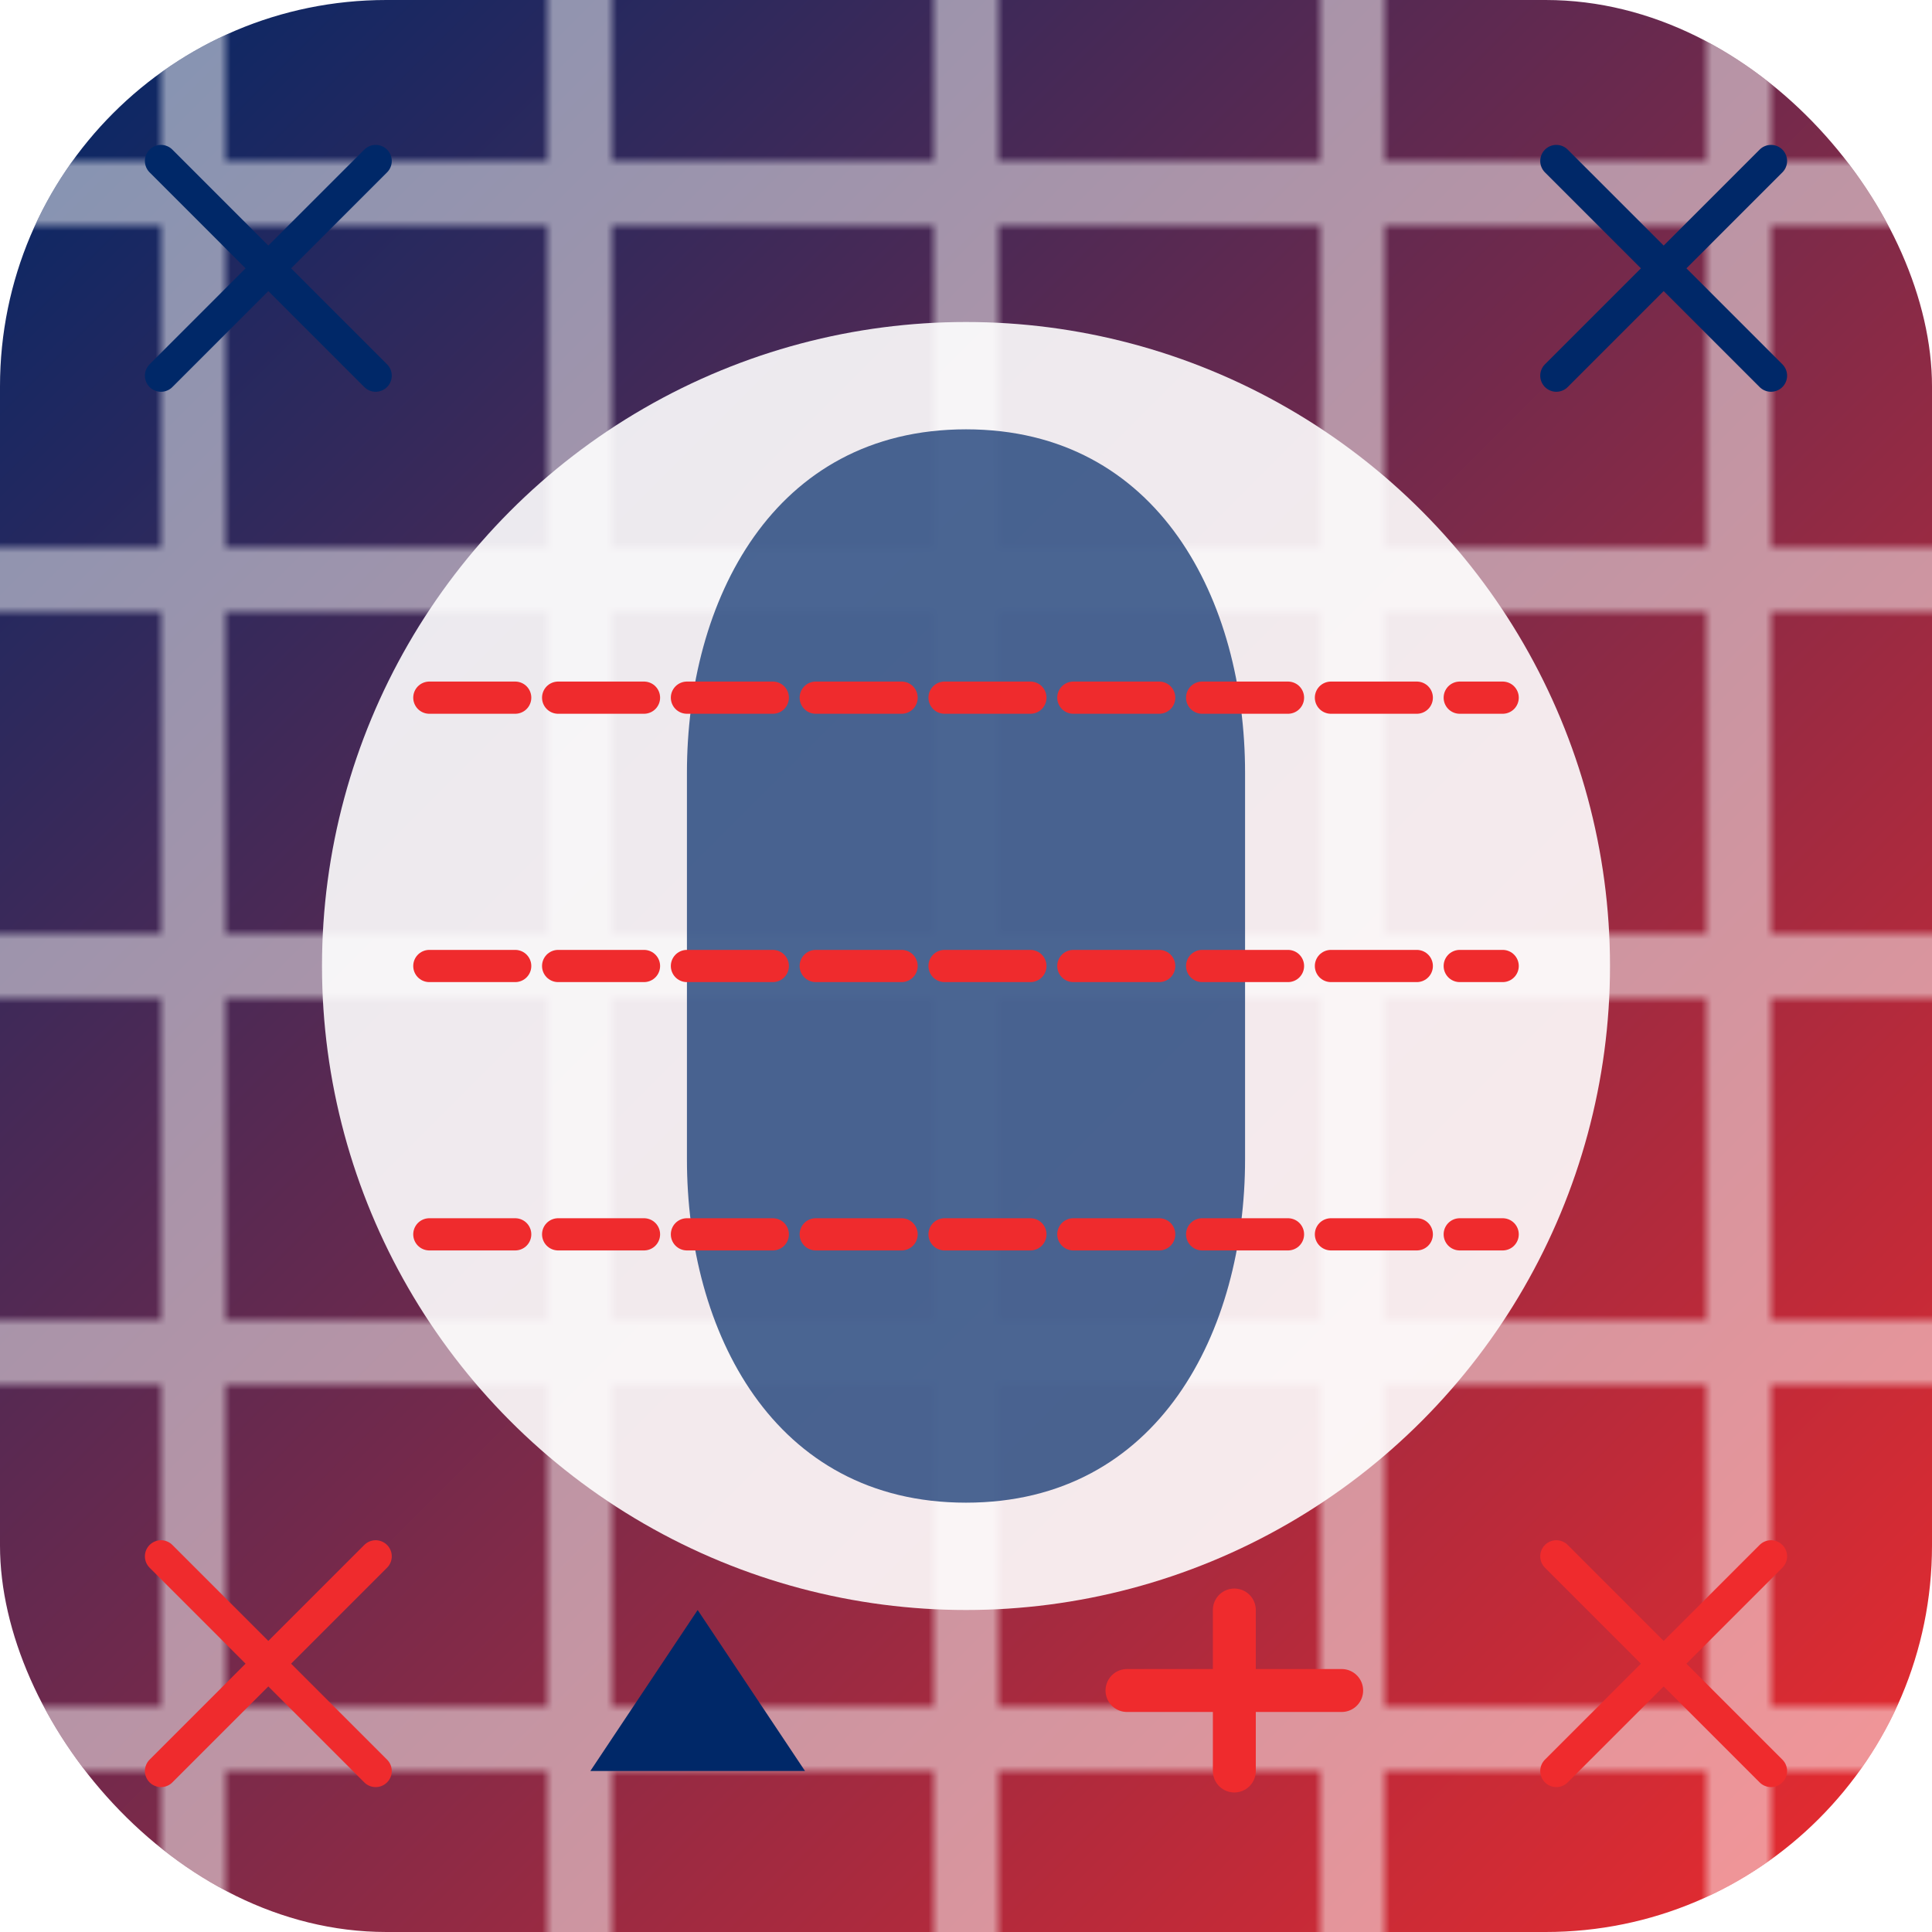 <?xml version="1.0" encoding="UTF-8" standalone="no"?>
<svg xmlns="http://www.w3.org/2000/svg" width="180" height="180" viewBox="0 0 180 180">
  <!-- Colores bandera noruega: Rojo #EF2B2D, Azul #002868, Blanco #FFFFFF -->
  <defs>
    <linearGradient id="noruegoGrad" x1="0%" y1="0%" x2="100%" y2="100%">
      <stop offset="0%" style="stop-color:#002868;stop-opacity:1" />
      <stop offset="100%" style="stop-color:#EF2B2D;stop-opacity:1" />
    </linearGradient>
    <pattern id="noruegoPattern" x="0" y="0" width="36" height="36" patternUnits="userSpaceOnUse">
      <rect width="36" height="36" fill="none"/>
      <path d="M0 18h36M18 0v36" stroke="#FFFFFF" stroke-width="6" stroke-opacity="0.5"/>
    </pattern>
  </defs>
  
  <!-- Fondo con cruz nórdica estilizada -->
  <rect x="0" y="0" width="180" height="180" rx="36" fill="url(#noruegoGrad)"/>
  <rect x="0" y="0" width="180" height="180" rx="36" fill="url(#noruegoPattern)"/>
  
  <!-- Círculo central -->
  <circle cx="90" cy="90" r="60" fill="#FFFFFF" fill-opacity="0.9"/>
  
  <!-- Silueta de persona -->
  <path d="M90 40C72 40 64 56 64 72V108C64 124 72 140 90 140C108 140 116 124 116 108V72C116 56 108 40 90 40Z" fill="#002868" fill-opacity="0.7"/>
  
  <!-- Líneas de efecto "remover ropa" -->
  <path d="M40 65H140" stroke="#EF2B2D" stroke-width="3" stroke-dasharray="8,4" stroke-linecap="round"/>
  <path d="M40 90H140" stroke="#EF2B2D" stroke-width="3" stroke-dasharray="8,4" stroke-linecap="round"/>
  <path d="M40 115H140" stroke="#EF2B2D" stroke-width="3" stroke-dasharray="8,4" stroke-linecap="round"/>
  
  <!-- Elementos decorativos nórdicos -->
  <path d="M15 15L35 35M15 35L35 15" stroke="#002868" stroke-width="3" stroke-linecap="round"/>
  <path d="M145 15L165 35M145 35L165 15" stroke="#002868" stroke-width="3" stroke-linecap="round"/>
  <path d="M15 145L35 165M15 165L35 145" stroke="#EF2B2D" stroke-width="3" stroke-linecap="round"/>
  <path d="M145 145L165 165M145 165L165 145" stroke="#EF2B2D" stroke-width="3" stroke-linecap="round"/>
  
  <!-- Letras AI estilizadas -->
  <path d="M65 150L75 165H55L65 150Z" fill="#002868"/>
  <path d="M115 150V165" stroke="#EF2B2D" stroke-width="4" stroke-linecap="round"/>
  <path d="M105 157.5H125" stroke="#EF2B2D" stroke-width="4" stroke-linecap="round"/>
</svg>

